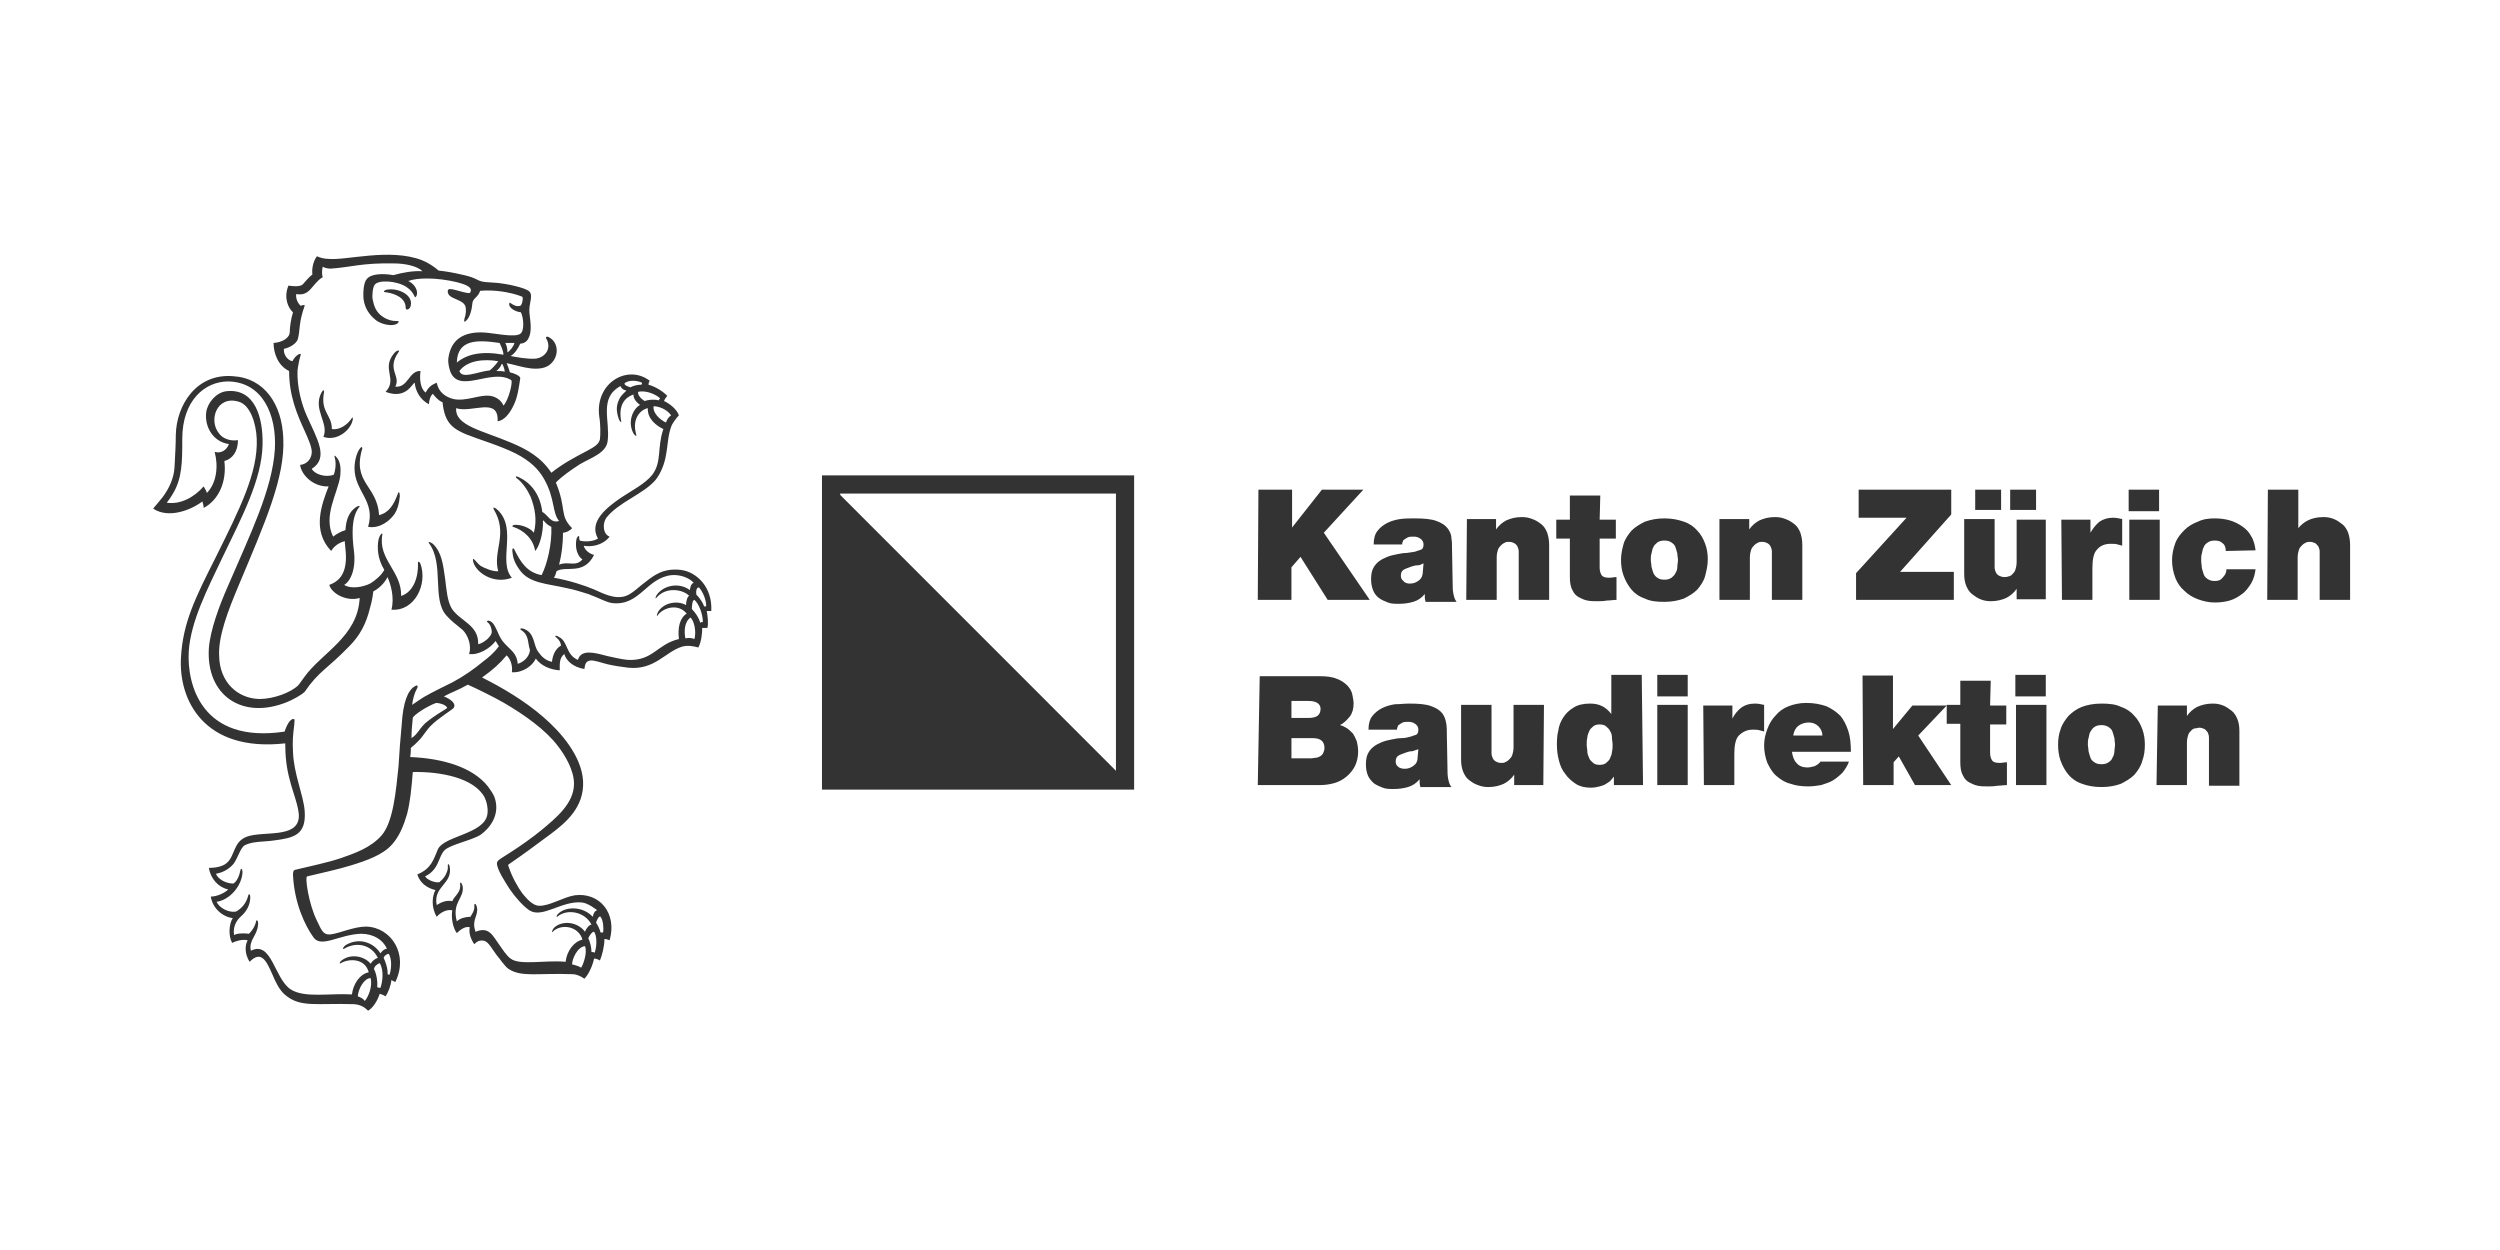 <svg width="220" height="110" viewBox="0 0 220 110" fill="none" xmlns="http://www.w3.org/2000/svg">
<path d="M45.783 30.239C45.613 30.64 45.271 31.157 44.929 31.329C45.499 31.444 46.467 31.616 47.151 31.559C48.006 31.444 48.575 30.64 48.063 29.78C48.006 29.722 48.063 29.55 48.291 29.665C49.373 30.239 49.145 31.846 48.006 32.305C46.923 32.706 45.556 32.133 44.587 31.96C44.701 32.247 44.815 32.534 44.872 32.764C45.157 32.821 45.783 33.051 45.783 33.28C45.67 34.026 45.556 34.944 45.214 35.633C44.929 36.264 44.416 37.01 43.789 37.068C43.903 34.887 41.51 36.379 40.142 35.92C40.029 37.469 42.422 37.871 44.986 38.961C46.353 39.535 47.607 40.224 48.519 41.601C49.544 40.797 50.399 40.338 51.709 39.65C52.222 39.363 52.678 39.133 52.792 38.674C52.849 38.273 52.849 37.297 52.735 36.666C52.336 33.682 55.242 32.018 57.179 33.51C57.123 33.567 57.066 33.739 57.066 33.854C57.692 34.026 58.319 34.428 58.718 34.83C58.604 35.002 58.49 35.117 58.433 35.289C58.946 35.518 59.573 36.035 59.744 36.551C59.516 36.781 59.231 37.182 59.117 37.412C58.775 38.215 58.775 39.191 58.604 40.051C58.49 40.797 58.148 41.658 57.692 42.232C56.61 43.495 54.444 44.183 53.362 45.56C53.02 46.019 53.02 46.995 53.647 47.224C53.02 48.028 51.994 48.143 51.368 48.028C51.481 48.487 51.994 48.774 52.279 48.831C51.368 50.667 49.772 49.749 48.974 50.266C48.917 50.495 48.86 50.667 48.746 50.84C50.057 51.069 51.481 51.528 52.279 51.873C52.963 52.16 54.046 52.791 55.071 52.446C55.698 52.217 56.268 51.586 56.838 51.184C57.578 50.61 58.376 49.979 59.915 50.151C61.282 50.323 62.707 51.643 62.593 53.766C62.422 53.766 62.308 53.766 62.194 53.766C62.251 54.111 62.365 54.799 62.251 55.258C62.023 55.258 61.909 55.258 61.795 55.258C61.795 55.66 61.738 56.463 61.453 56.98C61.054 56.865 60.484 56.75 59.972 56.922C58.547 57.381 57.578 58.988 55.299 58.759C54.786 58.701 54.046 58.587 53.533 58.472C53.02 58.357 52.279 58.07 51.937 58.127C51.538 58.185 51.481 58.472 51.425 58.873C50.399 58.701 49.829 58.127 49.658 57.554C49.202 57.898 49.259 58.472 49.259 58.988C48.405 58.931 47.607 58.587 47.151 57.955C46.866 58.587 46.011 59.218 45.043 59.16C45.1 58.759 45.043 58.127 44.587 57.668C44.017 58.357 43.39 58.931 42.422 59.619C44.131 60.48 46.125 61.628 47.835 63.12C49.373 64.44 51.197 66.563 51.311 68.743C51.425 71.039 49.772 72.416 48.462 73.392C47.151 74.367 46.068 75.171 44.815 76.031C44.701 76.089 44.701 76.146 44.758 76.261C45.043 77.121 45.499 77.982 46.011 78.671C46.296 79.015 46.866 79.704 47.436 79.704C48.291 79.761 49.544 78.958 50.57 78.786C52.735 78.499 54.331 80.335 53.647 82.745C53.533 82.688 53.305 82.63 53.191 82.63C53.191 83.319 52.963 84.122 52.792 84.524C52.621 84.409 52.393 84.352 52.279 84.352C52.165 84.926 51.823 85.729 51.425 86.131C51.14 85.901 50.684 85.729 50.399 85.729C47.322 85.614 45.898 86.016 44.758 85.27C44.416 85.04 44.017 84.409 43.675 84.008C43.333 83.549 42.992 82.917 42.65 82.802C42.194 82.688 41.966 82.86 41.738 83.09C41.453 82.688 41.225 82.114 41.339 81.597C40.94 81.483 40.484 81.827 40.2 82.114C39.858 81.655 39.687 80.794 39.801 80.106C39.288 79.991 38.718 80.335 38.433 80.679C37.92 79.819 38.034 78.843 38.319 78.327C37.578 78.154 36.952 77.695 36.724 76.949C37.977 76.433 38.148 75.629 38.547 74.711C39.117 73.564 42.536 73.392 42.877 71.727C42.992 71.211 42.821 70.522 42.65 70.178C41.738 68.457 38.775 67.883 36.325 67.94C36.211 69.375 36.097 70.58 35.812 71.67C35.527 72.646 35.128 73.621 34.502 74.31C33.704 75.228 32.222 75.744 30.912 76.146C29.601 76.548 28.462 76.777 27.037 77.121C26.809 77.121 27.151 79.532 27.892 81.024C28.291 81.827 28.405 82.286 29.088 82.229C29.943 82.114 31.14 81.54 32.222 81.54C34.444 81.597 35.983 84.008 34.786 86.418C34.672 86.36 34.559 86.303 34.444 86.246C34.388 86.762 34.16 87.336 33.932 87.68C33.761 87.565 33.59 87.508 33.419 87.451C33.191 88.139 32.792 88.713 32.393 88.943C32.108 88.656 31.766 88.426 31.197 88.369C27.835 88.254 26.41 88.713 25.043 87.508C24.587 87.106 24.245 86.418 23.96 85.729C23.39 84.409 22.934 83.663 21.966 84.639C21.567 84.008 21.51 83.262 21.795 82.745C21.339 82.63 20.769 82.802 20.427 82.975C20.085 82.344 20.142 81.311 20.484 80.794C19.573 80.679 18.718 79.933 18.547 78.9C19.06 78.9 19.744 78.614 20.085 78.269C19.231 78.097 18.547 77.351 18.376 76.376C18.946 76.376 19.573 76.261 19.915 75.974C20.712 75.343 20.484 74.08 21.738 73.621C23.219 73.105 26.182 73.793 26.296 71.9C26.353 71.096 25.727 69.604 25.499 68.629C25.214 67.596 25.1 66.563 25.1 65.415C17.92 66.219 15.698 61.571 15.926 57.84C16.097 54.799 17.18 52.619 18.946 49.118C21.111 44.757 22.707 41.601 22.593 38.617C22.536 37.24 22.023 35.633 20.997 35.346C19.06 34.772 18.319 37.01 19.288 38.158C19.573 38.559 20.2 38.846 20.94 38.732C20.94 39.765 20.427 40.396 19.744 40.568C19.972 42.404 19.231 44.011 17.92 44.7C17.92 44.47 17.863 44.298 17.806 44.126C16.838 44.872 14.843 45.675 13.476 44.757C13.875 44.298 14.046 44.068 14.331 43.724C14.843 43.035 15.299 42.117 15.356 41.142C15.413 40.109 15.47 39.076 15.47 38.273C15.527 35.633 17.294 32.821 20.541 33.108C23.276 33.28 24.815 35.575 24.929 38.559C25.1 42.002 23.333 45.962 20.997 51.528C20.085 53.709 19.174 56.004 19.288 57.783C19.345 59.964 20.826 61.456 22.821 61.513C24.074 61.513 25.613 60.939 26.239 60.308C26.353 60.193 26.41 60.078 26.752 59.619C28.291 57.439 31.482 56.062 31.652 52.619C30.57 52.963 29.202 52.274 28.974 51.471C29.943 51.127 30.627 50.323 30.399 48.315C30.399 48.143 30.342 47.856 30.342 47.626C29.829 47.741 29.373 48.085 29.145 48.487C27.436 46.708 28.291 44.413 28.917 42.806C27.607 42.863 26.524 41.83 26.41 40.912C27.037 40.855 27.436 40.338 27.436 39.765C27.436 39.306 27.094 38.559 26.866 38.043C26.125 36.436 25.442 34.83 25.442 32.649C24.473 32.19 24.074 31.1 24.074 30.181C24.872 30.124 25.499 29.722 25.499 29.206C25.499 28.804 25.613 28.001 25.784 27.484C25.385 27.14 24.929 26.222 25.385 25.132C25.727 25.189 26.296 25.246 26.581 25.074C26.695 25.017 27.037 24.5 27.493 24.156C27.436 23.812 27.493 23.066 27.892 22.549C28.12 22.664 28.519 22.779 28.86 22.779C30.456 22.951 34.274 21.803 37.123 22.894C37.692 23.123 38.205 23.468 38.604 23.812C39.174 23.869 39.858 23.984 40.598 24.156C41.966 24.443 41.909 24.673 42.479 24.787C42.707 24.845 43.276 24.845 43.846 24.902C44.473 24.959 46.239 25.304 46.581 25.648C46.923 25.992 46.581 26.624 46.581 27.312C46.581 27.944 46.923 29.091 46.467 29.837C46.353 30.067 46.068 30.239 45.783 30.239ZM34.672 23.181C31.823 23.123 30.855 23.525 29.088 23.64C28.747 23.64 28.462 23.525 28.405 23.468C28.348 23.64 28.291 24.156 28.405 24.386C27.436 24.959 27.322 26.107 26.068 25.878C26.011 26.222 26.182 26.681 26.467 26.911C26.581 26.853 26.866 26.796 26.809 26.911C26.296 28.345 26.41 28.976 26.239 29.722C26.182 30.181 25.556 30.583 24.986 30.698C24.929 31.1 25.214 31.673 25.727 31.788C26.068 31.157 26.524 31.042 26.467 31.214C26.353 31.559 26.239 32.133 26.182 32.592C26.125 34.026 26.524 35.518 26.98 36.551C27.892 38.617 28.974 40.281 27.436 41.257C27.664 41.716 28.633 42.06 29.373 41.773C29.658 40.97 29.487 40.338 29.43 40.166C29.43 40.109 29.487 40.051 29.544 40.166C30 40.568 30 41.314 29.943 41.888C29.715 43.437 28.405 45.388 29.316 47.224C29.601 46.995 30 46.765 30.399 46.651C30.456 45.675 30.741 45.044 31.311 44.642C31.652 44.413 31.709 44.585 31.596 44.642C30.912 45.503 30.969 47.052 31.14 48.429C31.368 50.151 30.798 51.184 30.285 51.471C30.912 51.873 31.994 51.643 32.564 51.356C32.963 51.127 33.59 50.61 33.818 50.151C33.191 49.118 33.191 48.143 33.305 47.511C33.419 46.995 33.704 46.823 33.647 47.052C33.248 49.233 35.356 50.266 35.299 52.446C36.382 52.102 36.838 50.782 36.781 49.52C36.781 49.348 36.952 49.462 37.009 49.635C37.635 51.413 36.496 53.824 34.444 53.651C34.729 52.619 34.388 51.413 34.103 50.782C33.818 51.356 33.305 51.815 32.849 52.045C32.792 52.619 32.678 53.078 32.564 53.479C32.222 54.914 31.652 55.947 30.741 56.865C28.803 58.873 28.063 59.046 26.809 60.882C26.524 61.169 25.67 61.628 25.214 61.8C21.339 63.349 18.148 61.226 18.376 57.094C18.49 55.43 19.345 53.192 20.029 51.643C22.023 46.995 23.96 43.093 24.188 39.535C24.359 36.494 23.105 33.624 20.085 33.567C18.034 33.567 16.04 35.231 16.04 38.617C16.04 40.625 16.04 42.117 15.185 43.495C15.014 43.781 14.9 43.954 14.672 44.24C15.869 44.413 17.066 43.781 17.92 42.806C17.977 42.921 18.148 43.15 18.205 43.38C19.06 42.519 19.231 41.027 18.889 39.765C19.459 39.937 19.972 39.592 20.142 39.076C18.832 38.904 17.977 37.641 18.148 36.264C18.262 35.461 19.003 34.543 19.915 34.428C22.422 34.141 23.162 36.723 23.105 39.133C23.049 42.232 21.225 45.618 19.573 49.061C18.262 51.815 16.781 54.684 16.61 57.324C16.439 60.251 17.749 65.473 25.043 64.382C25.328 63.522 25.67 63.177 25.898 63.292C25.954 63.349 25.898 63.464 25.898 63.751C25.784 64.669 25.727 65.186 25.784 66.161C25.84 68.055 26.695 69.948 26.809 71.326C26.98 73.506 25.84 73.736 24.074 73.965C23.333 74.08 22.251 74.023 21.567 74.367C21.168 74.539 20.94 75.515 20.541 76.031C20.142 76.49 19.63 76.777 19.003 76.892C19.174 77.351 19.858 77.753 20.541 77.753C20.826 77.581 21.054 77.121 21.168 76.548C21.168 76.433 21.339 76.376 21.339 76.777C21.282 77.925 20.256 79.187 19.06 79.359C19.288 79.876 20.085 80.335 20.769 80.22C21.282 79.933 21.681 79.474 21.852 78.786C21.909 78.614 22.023 78.671 22.023 78.958C22.023 79.646 21.681 80.22 21.225 80.622C20.769 81.024 20.484 81.597 20.598 82.286C20.883 82.114 21.51 82.114 21.909 82.171C22.137 81.942 22.422 81.597 22.536 81.081C22.536 80.909 22.764 80.966 22.707 81.368C22.65 82.344 21.852 82.745 22.08 83.663C23.903 82.745 24.131 86.073 25.556 87.049C26.752 87.852 28.974 87.393 30.969 87.508C31.083 86.59 31.652 85.729 32.45 85.557C32.108 84.294 30.684 84.352 30 84.754C29.829 84.868 29.886 84.639 30.057 84.524C30.855 83.893 32.051 84.122 32.621 84.811C32.735 84.581 33.02 84.352 33.248 84.294C32.678 83.09 31.311 82.86 30.285 83.491C30.114 83.606 30.171 83.319 30.456 83.147C31.652 82.458 32.906 82.975 33.476 83.893C33.59 83.721 33.818 83.491 34.046 83.491C33.704 82.688 32.849 82.171 31.766 82.171C29.886 82.229 28.291 83.434 27.607 82.516C26.809 81.425 25.898 79.417 25.784 77.007C25.784 76.835 25.784 76.605 25.954 76.548C27.379 76.203 28.803 75.916 30 75.515C31.311 75.056 32.621 74.597 33.59 73.506C34.615 72.301 34.843 69.604 35.071 67.424C35.128 66.391 35.242 64.841 35.356 63.694C35.47 61.857 35.869 60.71 36.553 60.365C36.724 60.251 36.838 60.365 36.667 60.652C36.496 60.939 36.325 61.513 36.268 62.029C36.61 61.8 37.009 61.513 37.294 61.341C38.205 60.825 38.832 60.538 39.858 60.021C40.826 59.505 41.795 58.816 42.479 58.242C42.934 57.898 43.447 57.496 43.903 56.865C43.789 56.693 43.675 56.521 43.618 56.406C43.105 57.094 42.08 57.668 41.282 57.554C41.51 56.865 41.225 55.947 40.712 55.43C40.086 54.914 39.687 54.627 39.288 54.168C37.977 52.733 39.117 49.635 37.749 47.798C37.635 47.626 37.863 47.684 38.091 47.856C38.889 48.602 39.003 49.749 39.174 50.954C39.288 51.815 39.345 52.848 39.744 53.537C40.484 54.684 42.137 54.971 42.08 56.693C42.593 56.578 43.276 56.004 43.276 55.602C43.276 55.373 43.162 54.914 42.877 54.742C42.821 54.684 42.877 54.57 43.048 54.627C43.447 54.742 43.618 55.258 43.789 55.602C43.96 56.004 44.131 56.349 44.416 56.635C44.929 57.209 45.499 57.496 45.556 58.414C46.011 58.3 46.581 57.84 46.638 57.209C46.41 56.521 46.581 55.889 45.84 55.43C45.727 55.373 45.783 55.201 46.182 55.373C47.094 55.775 46.923 56.808 47.379 57.381C47.664 57.783 48.006 58.127 48.575 58.242C48.633 57.668 48.86 57.094 49.373 56.808C49.316 56.521 49.259 56.349 48.917 56.062C48.803 56.004 48.86 55.832 49.202 56.062C50 56.463 49.772 57.611 50.855 58.07C51.14 57.094 52.336 57.439 53.419 57.726C53.989 57.84 54.615 58.013 55.242 58.07C57.464 58.185 57.806 56.693 59.744 56.234C59.63 55.258 59.801 54.398 60.427 53.996C59.63 53.02 58.262 53.537 57.863 54.168C57.749 54.283 57.806 54.053 57.92 53.824C58.49 52.963 59.687 52.848 60.37 53.25C60.37 52.963 60.484 52.446 60.655 52.446C60.142 51.873 58.604 51.586 57.749 52.619C57.635 52.733 57.692 52.504 57.806 52.332C58.433 51.471 59.801 51.241 60.712 51.93C60.712 51.758 60.826 51.299 61.054 51.299C60.655 50.84 59.858 50.553 59.117 50.61C56.895 50.84 56.325 53.307 53.932 53.078C53.362 53.02 52.849 52.676 51.766 52.274C51.197 52.102 50.513 51.873 49.886 51.758C48.177 51.356 46.581 51.356 45.727 50.151C45.442 49.749 45.157 49.29 45.1 48.602C45.043 48.257 45.157 48.143 45.271 48.372C45.783 49.405 46.353 50.381 47.664 50.61C48.177 49.577 48.575 47.856 48.519 46.364C47.949 46.077 47.949 45.847 47.778 45.79C47.835 46.938 47.436 48.143 47.094 48.487C46.923 47.397 46.068 46.651 45.157 46.364C45.043 46.364 45.043 46.134 45.499 46.192C45.84 46.192 46.638 46.421 46.98 46.88C47.265 45.79 47.094 44.757 46.695 43.724C46.467 43.208 46.011 42.462 45.442 42.06C45.328 41.945 45.385 41.83 45.783 42.06C46.809 42.576 47.55 43.609 47.721 45.044C48.234 45.331 48.462 46.077 49.202 45.847C48.575 45.101 48.86 43.896 47.892 42.175C47.379 41.257 46.638 40.568 45.442 39.937C43.96 39.191 42.137 38.674 40.997 38.215C39.801 37.699 39.117 37.182 38.946 35.403C38.547 35.231 38.319 34.944 38.091 34.657C37.863 34.83 37.749 35.289 37.749 35.575C36.952 35.174 36.553 34.37 36.496 33.682C36.268 33.739 35.755 35.174 33.932 34.485C35.014 33.338 33.533 32.477 34.672 31.1C34.9 30.813 35.242 30.755 35.071 30.985C33.989 32.534 35.299 33.051 34.786 34.026C35.926 34.141 35.983 32.592 37.009 32.649C36.895 33.338 37.009 34.256 37.464 34.543C37.692 34.084 37.977 33.854 38.433 33.682C38.604 34.543 39.231 34.944 39.915 35.117C40.997 35.346 42.194 34.715 43.105 34.83C43.618 34.887 44.131 35.231 44.302 35.69C44.758 35.231 45.157 33.567 44.986 33.452C43.276 32.362 40.427 34.715 39.63 32.706C39.516 32.362 39.402 31.903 39.459 31.501C39.687 29.895 40.769 29.148 42.65 29.263C43.504 29.321 45.271 29.722 45.783 29.378C46.182 29.091 46.068 27.944 45.84 27.484C45.328 27.427 44.758 27.083 44.815 26.738C44.815 26.394 45.157 27.083 45.783 26.911C45.955 26.853 46.068 26.165 45.955 26.107C44.929 25.706 43.504 25.476 42.251 25.591C42.08 26.165 41.624 26.222 41.567 26.681C41.51 27.427 41.282 28.058 40.94 28.288C40.826 28.345 40.826 28.23 40.883 28.001C40.997 27.714 41.054 27.198 40.94 26.911C40.655 26.279 39.402 26.337 39.402 25.648C39.402 25.361 39.573 25.361 40.769 25.706C41.282 25.82 41.339 25.82 41.396 25.706C41.624 25.246 40.883 25.017 40.257 24.845C38.376 24.386 36.667 24.443 35.926 24.73C36.667 25.074 36.838 25.82 36.61 26.107C36.439 26.337 36.553 25.763 35.755 25.246C34.843 24.673 33.248 24.615 32.963 25.074C32.792 25.304 32.735 26.05 32.792 26.337C32.906 26.911 33.077 27.484 33.704 27.886C34.559 28.46 35.185 28.116 35.071 28.345C34.9 28.747 33.761 28.689 33.077 28.173C32.507 27.714 32.108 27.14 31.994 26.337C31.937 25.763 31.994 24.845 32.279 24.558C32.621 24.099 33.647 24.041 34.615 24.213C35.413 23.984 36.382 23.812 37.179 23.869C36.724 23.41 35.641 23.181 34.672 23.181ZM40.2 31.903C41.111 31.157 42.365 30.87 44.302 31.214C44.302 30.87 44.074 30.411 43.96 30.181C42.023 29.895 40.257 29.837 40.2 31.903ZM44.473 30.181C44.587 30.411 44.644 30.698 44.644 30.813C44.644 30.927 44.644 31.042 44.701 30.985C44.872 30.87 45.214 30.468 45.271 30.181C45.043 30.181 44.644 30.181 44.473 30.181ZM40.427 32.649C40.655 33.395 42.023 32.706 43.105 32.592C43.447 32.305 43.675 32.018 43.846 31.788C42.536 31.559 41.111 31.731 40.427 32.649ZM44.188 32.018C44.131 32.018 44.131 32.075 44.074 32.19C44.017 32.305 43.846 32.534 43.675 32.649C43.846 32.649 44.245 32.649 44.416 32.706C44.416 32.477 44.245 32.075 44.188 32.018ZM56.496 33.682C56.154 33.51 55.47 33.395 55.014 33.682C54.843 33.797 55.071 33.969 55.47 34.084C55.812 33.911 56.154 33.854 56.439 33.854C56.496 33.797 56.496 33.797 56.496 33.682ZM54.444 36.838C54.217 36.149 54.217 35.69 54.502 35.117C54.615 34.83 54.957 34.543 55.128 34.37C54.786 34.313 54.615 34.084 54.615 33.969C52.678 35.002 53.704 37.01 53.476 38.789C53.362 39.879 51.994 40.281 51.026 40.855C50.228 41.371 49.487 41.888 48.917 42.462C49.886 44.814 49.202 45.331 50.342 46.478C50.171 46.708 49.772 46.88 49.544 46.88C49.544 47.856 49.43 48.774 49.202 49.692C50 49.348 50.627 49.922 51.254 49.233C50.627 48.774 50.627 47.856 50.741 47.397C50.855 47.11 50.969 47.167 50.969 47.224C50.969 47.339 50.969 47.511 51.026 47.569C51.368 47.684 52.165 47.684 52.621 47.397C51.766 45.905 53.419 44.642 54.672 43.781C55.527 43.208 56.781 42.576 57.407 41.773C58.262 40.625 57.806 39.42 58.376 37.756C57.749 37.469 56.952 36.838 57.009 35.92C56.382 36.035 55.584 36.838 55.983 38.215C56.04 38.445 55.926 38.387 55.755 38.158C55.185 37.125 55.698 35.977 56.325 35.633C55.983 35.403 55.698 35.002 55.755 34.715C54.729 35.059 54.444 35.977 54.672 37.125C54.729 37.182 54.559 37.182 54.444 36.838ZM58.091 35.059C57.749 34.715 56.838 34.313 56.154 34.485C56.097 34.772 56.439 35.117 56.724 35.289C57.066 35.174 57.521 35.117 57.977 35.231C57.977 35.174 58.034 35.117 58.091 35.059ZM59.06 36.551C58.661 35.977 57.92 35.748 57.521 35.748C57.407 36.322 58.091 36.953 58.604 37.182C58.718 36.838 58.889 36.666 59.06 36.551ZM61.282 52.332C61.567 52.619 61.852 53.02 61.966 53.365C62.023 53.365 62.08 53.365 62.137 53.365C62.194 52.906 61.852 52.045 61.51 51.7C61.282 51.643 61.225 52.102 61.282 52.332ZM61.852 54.742C61.852 54.053 61.51 53.135 61.111 52.791C60.94 52.791 60.883 53.25 60.883 53.594C61.225 53.938 61.51 54.398 61.624 54.799C61.681 54.742 61.795 54.742 61.852 54.742ZM60.769 54.34C60.2 54.742 60.2 55.602 60.313 56.176C60.598 56.119 60.826 56.119 61.111 56.234C61.282 55.602 61.111 54.684 60.769 54.34ZM51.197 79.417C49.43 79.245 47.721 80.852 46.581 80.106C46.068 79.761 45.385 79.015 44.872 78.269C44.587 77.81 43.675 76.49 43.732 75.916C43.789 75.687 44.131 75.515 44.758 75.113C45.84 74.424 46.809 73.736 47.721 72.99C48.803 72.072 50.513 70.752 50.513 68.973C50.513 67.768 49.715 66.448 49.088 65.645C48.006 64.21 46.125 62.89 44.359 61.857C43.561 61.398 42.08 60.652 41.168 60.251C40.257 60.767 39.801 60.882 39.06 61.283C39.63 61.513 40.086 61.857 39.972 62.202C39.915 62.374 39.744 62.431 39.117 62.89C38.718 63.177 38.262 63.522 38.034 63.751C37.521 64.21 37.294 64.727 36.838 65.186C36.553 65.473 36.439 65.587 36.154 65.817C36.154 66.046 36.154 66.276 36.097 66.62C39.003 66.735 41.624 67.538 42.934 69.203C43.105 69.432 43.39 69.834 43.504 70.121C44.074 71.67 43.105 72.875 42.308 73.449C41.51 73.965 39.63 74.31 39.117 74.826C38.718 75.228 38.661 75.916 38.205 76.49C37.977 76.777 37.749 76.949 37.407 77.121C37.578 77.408 38.205 77.695 38.661 77.638C38.832 77.466 39.003 77.351 39.174 77.064C39.288 76.835 39.459 76.548 39.402 76.146C39.402 76.031 39.516 75.974 39.573 76.261C39.858 77.81 38.091 77.982 38.433 79.646C38.775 79.417 39.288 79.187 39.801 79.302C39.915 79.015 40.142 78.843 40.313 78.556C40.427 78.384 40.541 78.154 40.484 77.753C40.484 77.638 40.598 77.581 40.712 77.982C40.883 79.073 39.744 79.359 40.2 81.081C40.484 80.794 40.997 80.679 41.396 80.679C41.51 80.45 41.795 80.163 41.738 79.646C41.738 79.532 41.852 79.417 41.966 79.819C42.137 80.622 41.453 80.909 41.852 81.999C43.048 81.483 43.39 82.401 43.903 83.09C44.188 83.491 44.587 84.122 44.929 84.352C45.727 84.983 48.006 84.467 49.772 84.639C49.886 83.663 50.513 82.86 51.254 82.688C50.912 81.483 49.373 81.253 48.633 81.999C48.519 82.114 48.575 81.827 48.803 81.597C49.544 80.966 50.855 81.138 51.481 81.999C51.596 81.655 51.88 81.368 52.051 81.368C51.481 80.22 49.886 79.933 49.031 80.679C48.974 80.737 48.917 80.565 49.202 80.335C49.886 79.761 51.311 79.761 52.165 80.679C52.222 80.335 52.393 80.106 52.564 80.106C52.393 79.991 51.766 79.474 51.197 79.417ZM38.376 61.857C37.464 62.202 36.382 62.948 36.325 63.177C36.268 63.694 36.211 64.382 36.211 64.956C36.781 64.612 36.952 63.981 37.635 63.464C38.832 62.546 39.402 62.374 39.345 62.259C39.174 61.972 38.604 61.857 38.376 61.857ZM53.077 82.056C53.134 81.655 53.077 80.966 52.849 80.679C52.735 80.565 52.564 80.852 52.45 81.196C52.621 81.425 52.792 81.827 52.849 82.056C52.963 82.056 53.02 82.056 53.077 82.056ZM51.766 82.573C51.937 82.86 52.051 83.434 52.051 83.778C52.108 83.778 52.222 83.778 52.336 83.835C52.564 83.147 52.507 82.286 52.279 81.999C52.165 81.942 51.88 82.286 51.766 82.573ZM50.342 84.868C50.627 84.926 50.969 85.04 51.14 85.155C51.311 84.926 51.709 83.835 51.481 83.262C50.798 83.319 50.342 84.409 50.342 84.868ZM34.274 85.787C34.502 85.098 34.444 84.294 34.217 83.95C34.16 83.893 33.818 84.065 33.761 84.294C33.932 84.639 34.16 85.327 34.103 85.729C34.16 85.729 34.217 85.787 34.274 85.787ZM32.906 85.27C33.134 85.672 33.248 86.418 33.191 86.877C33.248 86.877 33.362 86.934 33.476 86.934C33.647 86.475 33.818 85.442 33.419 84.754C33.248 84.811 32.963 84.983 32.906 85.27ZM31.482 87.68C31.709 87.738 31.994 87.91 32.108 88.082C32.393 87.738 32.792 86.877 32.621 86.073C32.051 86.073 31.538 86.992 31.482 87.68Z" fill="#333333"/>
<path d="M36.154 26.853C36.097 27.255 35.698 27.37 35.698 27.083C35.698 26.222 34.786 25.82 33.875 25.706C33.647 25.706 33.875 25.476 34.16 25.476C35.071 25.361 36.325 25.935 36.154 26.853Z" fill="#333333"/>
<path d="M28.518 34.485C28.177 36.322 29.202 36.436 29.202 37.756C29.829 37.871 30.57 37.412 30.969 36.781C31.026 36.666 31.083 36.781 31.026 37.01C30.798 37.928 29.601 38.846 28.462 38.445C28.974 37.24 27.493 36.035 28.291 34.543C28.462 34.256 28.518 34.313 28.518 34.485Z" fill="#333333"/>
<path d="M31.709 39.42C31.823 39.306 31.88 39.306 31.88 39.478C30.969 42.519 33.191 42.691 33.362 45.331C34.273 45.101 34.672 44.355 35.014 43.437C35.071 43.208 35.185 43.322 35.185 43.667C35.128 44.355 34.957 44.872 34.729 45.216C34.33 45.79 33.476 46.536 32.393 46.364C33.077 44.068 31.197 43.265 31.197 41.199C31.197 40.625 31.367 39.822 31.709 39.42Z" fill="#333333"/>
<path d="M43.447 44.814C43.39 44.7 43.39 44.527 43.789 44.872C45.556 46.536 43.789 49.405 45.043 50.84C43.39 51.471 41.795 50.323 41.624 49.348C41.567 48.889 41.909 49.52 42.308 49.807C42.706 50.036 43.447 50.323 43.846 50.266C43.333 48.487 44.758 46.995 43.447 44.814Z" fill="#333333"/>
<path d="M110.684 52.791H113.647V49.922L114.445 49.003L116.838 52.791H120.541L116.496 46.88L119.972 43.093H116.325L113.704 46.421V43.093H110.741L110.684 52.791ZM127.778 48.315C127.778 47.971 127.778 47.626 127.721 47.339C127.721 46.995 127.55 46.708 127.379 46.478C127.151 46.192 126.866 46.019 126.41 45.847C125.954 45.675 125.328 45.618 124.473 45.618C124.074 45.618 123.618 45.618 123.219 45.675C122.821 45.733 122.422 45.847 122.08 46.019C121.738 46.192 121.453 46.421 121.225 46.708C120.997 46.995 120.883 47.397 120.883 47.913H123.39C123.39 47.856 123.39 47.741 123.447 47.684C123.447 47.569 123.504 47.511 123.618 47.454C123.675 47.397 123.789 47.339 123.903 47.282C124.017 47.224 124.188 47.224 124.416 47.224C124.644 47.224 124.815 47.282 124.986 47.397C125.157 47.511 125.271 47.684 125.271 47.913C125.271 48.143 125.214 48.315 125.043 48.372C124.872 48.429 124.701 48.487 124.53 48.544C124.302 48.602 124.074 48.602 123.789 48.659C123.504 48.659 123.219 48.717 122.935 48.774C122.65 48.831 122.365 48.889 122.08 49.003C121.795 49.118 121.567 49.233 121.339 49.405C121.111 49.577 120.94 49.807 120.826 50.036C120.712 50.266 120.655 50.61 120.655 50.954C120.655 51.299 120.712 51.643 120.826 51.93C120.94 52.217 121.111 52.446 121.339 52.619C121.567 52.791 121.852 52.906 122.137 53.02C122.422 53.135 122.764 53.135 123.105 53.135C123.561 53.135 123.96 53.078 124.359 52.963C124.758 52.848 125.1 52.619 125.385 52.274C125.385 52.389 125.385 52.504 125.385 52.619C125.385 52.733 125.442 52.848 125.442 52.963H128.177C128.006 52.733 127.949 52.504 127.892 52.217C127.835 51.93 127.835 51.643 127.835 51.413L127.778 48.315ZM125.214 50.266C125.214 50.61 125.1 50.897 124.872 51.069C124.644 51.241 124.416 51.356 124.074 51.356C123.846 51.356 123.618 51.299 123.504 51.127C123.333 51.012 123.276 50.84 123.276 50.667C123.276 50.438 123.333 50.266 123.504 50.151C123.675 50.036 123.903 49.979 124.188 49.864C124.359 49.807 124.53 49.749 124.758 49.749C124.986 49.749 125.1 49.635 125.271 49.577L125.214 50.266ZM129.031 52.791H131.709V49.061C131.709 48.774 131.766 48.544 131.823 48.372C131.88 48.2 131.994 48.085 132.108 47.971C132.222 47.856 132.336 47.798 132.45 47.741C132.564 47.684 132.678 47.684 132.792 47.684C133.02 47.684 133.134 47.741 133.248 47.798C133.362 47.856 133.476 47.971 133.533 48.085C133.59 48.2 133.647 48.372 133.647 48.544C133.647 48.717 133.647 48.889 133.647 49.118V52.791H136.325V47.971C136.325 47.569 136.268 47.224 136.154 46.88C136.04 46.593 135.869 46.306 135.641 46.134C135.413 45.962 135.185 45.79 134.843 45.675C134.558 45.56 134.274 45.503 133.932 45.503C133.362 45.503 132.963 45.618 132.564 45.79C132.222 45.962 131.88 46.249 131.653 46.593V45.675H129.088L129.031 52.791ZM140.826 43.609H138.148V45.733H136.952V47.397H138.148V50.782C138.148 51.241 138.205 51.643 138.376 51.93C138.49 52.217 138.718 52.446 138.946 52.561C139.174 52.676 139.402 52.791 139.687 52.848C139.972 52.906 140.256 52.906 140.541 52.906C140.826 52.906 141.111 52.906 141.396 52.848C141.681 52.848 141.966 52.791 142.251 52.791V50.782C142.023 50.782 141.852 50.84 141.624 50.84C141.282 50.84 141.054 50.782 140.94 50.61C140.826 50.438 140.769 50.208 140.769 49.922V47.397H142.194V45.733H140.769L140.826 43.609ZM147.607 49.864C147.607 50.094 147.55 50.266 147.436 50.438C147.379 50.61 147.208 50.725 147.094 50.84C146.923 50.954 146.752 51.012 146.467 51.012C146.182 51.012 146.011 50.954 145.841 50.84C145.67 50.725 145.556 50.553 145.499 50.438C145.442 50.266 145.385 50.094 145.328 49.864C145.328 49.635 145.271 49.462 145.271 49.29C145.271 49.118 145.271 48.889 145.328 48.717C145.385 48.544 145.385 48.315 145.499 48.143C145.556 47.971 145.727 47.856 145.841 47.741C146.011 47.626 146.182 47.569 146.467 47.569C146.752 47.569 146.923 47.626 147.094 47.741C147.265 47.856 147.379 47.971 147.436 48.143C147.493 48.315 147.55 48.487 147.607 48.717C147.607 48.946 147.664 49.118 147.664 49.29C147.664 49.462 147.607 49.635 147.607 49.864ZM150.057 47.856C149.886 47.397 149.658 46.995 149.373 46.708C149.088 46.364 148.69 46.077 148.177 45.905C147.664 45.733 147.151 45.618 146.467 45.618C145.784 45.618 145.271 45.733 144.758 45.905C144.302 46.134 143.903 46.364 143.561 46.708C143.276 47.052 142.992 47.454 142.878 47.856C142.764 48.257 142.65 48.774 142.65 49.233C142.65 49.749 142.707 50.208 142.878 50.667C143.049 51.127 143.276 51.528 143.561 51.873C143.846 52.217 144.245 52.504 144.758 52.676C145.214 52.906 145.784 52.963 146.467 52.963C147.151 52.963 147.664 52.848 148.177 52.676C148.633 52.446 149.031 52.217 149.373 51.873C149.658 51.528 149.943 51.127 150.057 50.667C150.171 50.208 150.285 49.749 150.285 49.233C150.285 48.774 150.228 48.315 150.057 47.856ZM151.311 52.791H153.989V49.061C153.989 48.774 154.046 48.544 154.103 48.372C154.16 48.2 154.274 48.085 154.388 47.971C154.501 47.856 154.615 47.798 154.729 47.741C154.843 47.684 154.957 47.684 155.071 47.684C155.299 47.684 155.413 47.741 155.527 47.798C155.641 47.856 155.755 47.971 155.812 48.085C155.869 48.2 155.926 48.372 155.926 48.544C155.926 48.717 155.926 48.889 155.926 49.118V52.791H158.604V47.971C158.604 47.569 158.547 47.224 158.433 46.88C158.319 46.593 158.148 46.306 157.92 46.134C157.692 45.962 157.464 45.79 157.123 45.675C156.838 45.56 156.553 45.503 156.211 45.503C155.641 45.503 155.242 45.618 154.843 45.79C154.502 45.962 154.16 46.249 153.932 46.593V45.675H151.311V52.791ZM163.333 52.791H171.937V50.323H167.208L171.709 45.273V43.093H163.561V45.56H167.778L163.333 50.438V52.791ZM180.143 45.733H177.464V49.462C177.464 49.749 177.407 49.979 177.351 50.151C177.294 50.323 177.18 50.438 177.066 50.553C176.952 50.667 176.838 50.725 176.724 50.725C176.61 50.782 176.496 50.782 176.382 50.782C176.211 50.782 176.04 50.725 175.926 50.667C175.812 50.61 175.698 50.495 175.641 50.381C175.584 50.266 175.527 50.094 175.527 49.922C175.527 49.749 175.527 49.577 175.527 49.348V45.675H172.849V50.495C172.849 50.897 172.906 51.241 173.02 51.528C173.134 51.815 173.305 52.102 173.533 52.274C173.761 52.446 173.989 52.619 174.274 52.733C174.558 52.848 174.843 52.906 175.185 52.906C175.755 52.906 176.154 52.791 176.553 52.619C176.895 52.446 177.237 52.16 177.464 51.815V52.733H180.029V45.733H180.143ZM173.818 44.872H176.097V43.093H173.818V44.872ZM176.895 44.872H179.174V43.093H176.895V44.872ZM181.453 52.791H184.131V49.979C184.131 49.233 184.245 48.659 184.53 48.372C184.815 48.028 185.214 47.856 185.727 47.856C186.011 47.856 186.182 47.856 186.353 47.913C186.524 47.971 186.638 47.971 186.752 48.028V45.675C186.467 45.618 186.239 45.56 185.954 45.56C185.499 45.56 185.1 45.675 184.758 45.905C184.473 46.134 184.188 46.478 183.96 46.88V45.733H181.396L181.453 52.791ZM190 43.093H187.322V44.986H190V43.093ZM187.379 52.791H190.057V45.733H187.379V52.791ZM198.49 48.429C198.433 47.971 198.319 47.511 198.091 47.167C197.92 46.823 197.635 46.536 197.294 46.306C196.952 46.077 196.61 45.905 196.211 45.79C195.812 45.675 195.356 45.618 194.9 45.618C194.388 45.618 193.875 45.675 193.419 45.905C192.963 46.077 192.564 46.306 192.222 46.651C191.88 46.995 191.596 47.339 191.425 47.798C191.254 48.257 191.14 48.774 191.14 49.29C191.14 49.864 191.254 50.381 191.425 50.84C191.596 51.299 191.88 51.7 192.222 51.987C192.564 52.332 192.963 52.561 193.419 52.733C193.875 52.906 194.388 53.02 194.9 53.02C195.356 53.02 195.812 52.963 196.211 52.848C196.61 52.733 197.009 52.504 197.294 52.274C197.635 52.045 197.863 51.7 198.091 51.356C198.319 50.954 198.433 50.553 198.49 50.094H195.926C195.926 50.381 195.812 50.61 195.584 50.84C195.413 51.069 195.185 51.127 194.9 51.127C194.615 51.127 194.445 51.069 194.274 50.954C194.103 50.84 193.989 50.725 193.932 50.553C193.875 50.381 193.818 50.208 193.761 49.979C193.761 49.749 193.704 49.577 193.704 49.348C193.704 49.118 193.704 48.889 193.761 48.717C193.818 48.544 193.818 48.315 193.932 48.143C193.989 47.971 194.103 47.856 194.274 47.741C194.445 47.626 194.615 47.569 194.9 47.569C195.185 47.569 195.413 47.626 195.584 47.798C195.755 47.913 195.869 48.143 195.869 48.487L198.49 48.429ZM199.516 52.791H202.194V49.061C202.194 48.774 202.251 48.544 202.308 48.372C202.365 48.2 202.479 48.085 202.593 47.971C202.707 47.856 202.821 47.798 202.935 47.741C203.049 47.684 203.162 47.684 203.276 47.684C203.447 47.684 203.618 47.741 203.732 47.798C203.846 47.856 203.903 47.971 204.017 48.085C204.074 48.2 204.131 48.372 204.131 48.544C204.131 48.717 204.131 48.889 204.131 49.118V52.791H206.809V47.971C206.809 47.569 206.752 47.224 206.638 46.88C206.524 46.593 206.353 46.306 206.125 46.134C205.898 45.962 205.67 45.79 205.385 45.675C205.1 45.56 204.815 45.503 204.473 45.503C203.903 45.503 203.447 45.618 203.105 45.79C202.764 45.962 202.479 46.192 202.251 46.478V43.093H199.573L199.516 52.791Z" fill="#333333"/>
<path d="M113.647 61.685H115.185C115.47 61.685 115.755 61.743 115.926 61.857C116.097 61.972 116.211 62.144 116.211 62.374C116.211 62.661 116.097 62.89 115.926 63.005C115.755 63.12 115.47 63.177 115.185 63.177H113.647V61.685ZM110.684 69.088H116.154C116.553 69.088 117.009 69.03 117.407 68.916C117.806 68.801 118.148 68.629 118.49 68.342C118.775 68.112 119.06 67.768 119.231 67.424C119.402 67.079 119.516 66.62 119.516 66.161C119.516 65.817 119.459 65.473 119.402 65.243C119.288 64.956 119.174 64.727 119.06 64.554C118.889 64.382 118.718 64.21 118.547 64.095C118.376 63.981 118.148 63.866 117.92 63.809C118.262 63.636 118.547 63.349 118.775 63.062C119.003 62.776 119.117 62.374 119.117 61.915C119.117 61.685 119.06 61.398 119.003 61.111C118.946 60.825 118.775 60.538 118.547 60.308C118.319 60.078 117.977 59.849 117.635 59.734C117.237 59.562 116.724 59.505 116.097 59.505H110.855L110.684 69.088ZM113.647 64.956H115.527C116.211 64.956 116.553 65.243 116.553 65.817C116.553 65.989 116.496 66.161 116.439 66.276C116.382 66.391 116.268 66.505 116.154 66.563C116.04 66.62 115.926 66.678 115.812 66.678C115.698 66.678 115.527 66.735 115.356 66.735H113.647V64.956ZM127.322 64.612C127.322 64.267 127.322 63.923 127.265 63.636C127.208 63.292 127.094 63.005 126.923 62.776C126.695 62.489 126.41 62.316 125.954 62.144C125.499 61.972 124.872 61.915 124.017 61.915C123.618 61.915 123.162 61.972 122.764 61.972C122.365 62.03 121.966 62.144 121.624 62.316C121.282 62.489 120.997 62.718 120.769 63.005C120.541 63.292 120.427 63.694 120.427 64.21H122.935C122.935 64.153 122.935 64.038 122.992 63.981C122.992 63.866 123.049 63.809 123.162 63.751C123.219 63.694 123.333 63.636 123.447 63.579C123.561 63.522 123.732 63.522 123.96 63.522C124.188 63.522 124.359 63.579 124.53 63.694C124.701 63.809 124.815 63.981 124.815 64.21C124.815 64.44 124.758 64.612 124.587 64.669C124.416 64.727 124.245 64.784 124.074 64.841C123.846 64.899 123.618 64.956 123.333 64.956C123.049 64.956 122.764 65.013 122.479 65.071C122.194 65.128 121.909 65.186 121.624 65.3C121.339 65.415 121.111 65.53 120.883 65.702C120.655 65.874 120.484 66.104 120.37 66.333C120.256 66.563 120.2 66.907 120.2 67.251C120.2 67.653 120.256 67.94 120.37 68.227C120.484 68.514 120.655 68.686 120.883 68.916C121.111 69.088 121.396 69.203 121.681 69.317C121.966 69.432 122.308 69.432 122.65 69.432C123.105 69.432 123.504 69.375 123.903 69.26C124.302 69.145 124.644 68.916 124.929 68.571C124.929 68.686 124.929 68.801 124.929 68.916C124.929 69.03 124.986 69.145 124.986 69.26H127.721C127.55 69.03 127.493 68.801 127.436 68.514C127.379 68.227 127.379 67.94 127.379 67.711L127.322 64.612ZM124.758 66.563C124.758 66.965 124.644 67.194 124.416 67.366C124.188 67.538 123.96 67.653 123.618 67.653C123.39 67.653 123.162 67.596 123.049 67.481C122.878 67.366 122.821 67.194 122.821 67.022C122.821 66.792 122.878 66.62 123.049 66.505C123.219 66.391 123.447 66.333 123.732 66.219C123.903 66.161 124.074 66.104 124.302 66.104C124.473 66.046 124.644 65.989 124.815 65.932L124.758 66.563ZM135.869 62.03H133.191V65.76C133.191 66.046 133.134 66.276 133.077 66.448C133.02 66.62 132.906 66.735 132.792 66.85C132.678 66.965 132.564 67.022 132.45 67.079C132.336 67.137 132.222 67.137 132.108 67.137C131.88 67.137 131.766 67.079 131.653 67.022C131.539 66.965 131.425 66.85 131.368 66.735C131.311 66.62 131.254 66.448 131.254 66.276C131.254 66.104 131.254 65.932 131.254 65.702V62.03H128.576V66.85C128.576 67.251 128.633 67.596 128.747 67.883C128.86 68.17 129.031 68.457 129.259 68.629C129.487 68.801 129.715 68.973 130.057 69.088C130.342 69.203 130.627 69.26 130.969 69.26C131.539 69.26 131.937 69.145 132.336 68.973C132.678 68.801 133.02 68.514 133.248 68.17V69.088H135.812L135.869 62.03ZM141.852 66.161C141.852 66.391 141.738 66.563 141.681 66.735C141.624 66.907 141.453 67.022 141.339 67.137C141.225 67.251 140.997 67.309 140.769 67.309C140.541 67.309 140.313 67.251 140.2 67.137C140.086 67.022 139.915 66.907 139.858 66.735C139.801 66.563 139.687 66.391 139.687 66.161C139.687 65.932 139.63 65.76 139.63 65.53C139.63 65.3 139.63 65.128 139.687 64.899C139.687 64.669 139.801 64.497 139.858 64.325C139.915 64.153 140.086 64.038 140.2 63.923C140.313 63.809 140.541 63.751 140.769 63.751C140.997 63.751 141.225 63.809 141.339 63.923C141.453 64.038 141.624 64.153 141.681 64.325C141.795 64.497 141.852 64.669 141.852 64.899C141.852 65.128 141.909 65.3 141.909 65.53C141.909 65.76 141.909 65.932 141.852 66.161ZM144.473 59.39H141.795V62.833C141.567 62.546 141.339 62.316 140.997 62.144C140.655 61.972 140.313 61.915 139.915 61.915C139.345 61.915 138.832 62.03 138.49 62.259C138.091 62.489 137.806 62.776 137.578 63.12C137.351 63.464 137.18 63.866 137.123 64.325C137.009 64.784 137.009 65.186 137.009 65.587C137.009 66.046 137.066 66.448 137.18 66.907C137.294 67.366 137.464 67.768 137.749 68.112C137.977 68.457 138.319 68.743 138.661 68.973C139.003 69.203 139.459 69.317 139.972 69.317C140.313 69.317 140.541 69.26 140.769 69.203C140.997 69.145 141.168 69.088 141.339 68.973C141.51 68.858 141.624 68.801 141.738 68.686C141.852 68.571 141.909 68.457 142.023 68.342V69.088H144.587L144.473 59.39ZM148.519 59.39H145.841V61.284H148.519V59.39ZM145.841 69.088H148.519V62.03H145.841V69.088ZM149.943 69.088H152.621V66.333C152.621 65.587 152.735 65.013 153.02 64.727C153.305 64.44 153.704 64.21 154.217 64.21C154.502 64.21 154.672 64.21 154.843 64.267C155.014 64.325 155.128 64.325 155.242 64.382V62.03C154.957 61.972 154.729 61.915 154.445 61.915C153.932 61.915 153.59 62.03 153.248 62.259C152.963 62.489 152.678 62.776 152.45 63.235V62.087H149.886L149.943 69.088ZM162.878 66.161C162.878 65.473 162.821 64.841 162.65 64.325C162.479 63.809 162.251 63.349 161.966 63.005C161.624 62.661 161.225 62.374 160.712 62.144C160.2 61.972 159.63 61.857 158.946 61.857C158.376 61.857 157.863 61.972 157.407 62.144C156.952 62.316 156.553 62.603 156.268 62.948C155.926 63.292 155.698 63.694 155.527 64.153C155.356 64.612 155.242 65.071 155.242 65.587C155.242 66.161 155.356 66.678 155.527 67.137C155.755 67.596 155.983 67.998 156.325 68.284C156.667 68.571 157.066 68.858 157.578 68.973C158.034 69.145 158.604 69.203 159.117 69.203C159.516 69.203 159.915 69.145 160.256 69.088C160.598 68.973 160.997 68.858 161.282 68.686C161.567 68.514 161.852 68.284 162.137 67.998C162.365 67.711 162.593 67.366 162.707 67.022H160.2C160.086 67.194 159.915 67.309 159.687 67.424C159.459 67.481 159.231 67.538 159.06 67.538C158.661 67.538 158.319 67.424 158.091 67.137C157.863 66.907 157.749 66.563 157.692 66.161H162.878ZM157.806 64.727C157.863 64.325 158.034 64.038 158.262 63.866C158.49 63.694 158.832 63.579 159.174 63.579C159.516 63.579 159.801 63.694 160.029 63.923C160.256 64.153 160.37 64.44 160.37 64.727H157.806ZM163.96 69.088H166.638V67.079L167.094 66.563L168.519 69.088H171.709L168.804 64.727L171.311 62.087H168.291L166.581 64.153V59.447H163.903L163.96 69.088ZM175.185 59.906H172.507V62.03H171.311V63.694H172.507V67.079C172.507 67.538 172.564 67.94 172.735 68.227C172.849 68.514 173.077 68.743 173.305 68.858C173.533 68.973 173.761 69.088 174.046 69.145C174.331 69.203 174.615 69.203 174.9 69.203C175.185 69.203 175.47 69.203 175.755 69.145C176.04 69.145 176.325 69.088 176.61 69.088V67.079C176.382 67.079 176.211 67.137 175.983 67.137C175.641 67.137 175.413 67.079 175.299 66.907C175.185 66.735 175.128 66.505 175.128 66.219V63.751H176.553V62.087H175.128L175.185 59.906ZM180.029 59.39H177.351V61.284H180.029V59.39ZM177.407 69.088H180.086V62.03H177.407V69.088ZM186.068 66.104C186.068 66.276 186.011 66.505 185.898 66.678C185.841 66.85 185.727 66.965 185.556 67.079C185.385 67.194 185.214 67.251 184.929 67.251C184.644 67.251 184.473 67.194 184.302 67.079C184.131 66.965 184.017 66.85 183.96 66.678C183.903 66.505 183.846 66.333 183.789 66.104C183.789 65.874 183.732 65.702 183.732 65.53C183.732 65.358 183.732 65.128 183.789 64.956C183.846 64.784 183.846 64.554 183.96 64.382C184.074 64.21 184.131 64.095 184.302 63.981C184.473 63.866 184.644 63.809 184.929 63.809C185.157 63.809 185.385 63.866 185.556 63.981C185.727 64.095 185.841 64.21 185.898 64.382C185.954 64.554 186.011 64.727 186.068 64.956C186.068 65.128 186.125 65.358 186.125 65.53C186.125 65.702 186.068 65.932 186.068 66.104ZM188.519 64.153C188.348 63.694 188.12 63.292 187.835 63.005C187.55 62.661 187.151 62.374 186.638 62.202C186.182 61.972 185.613 61.915 184.929 61.915C184.245 61.915 183.675 62.03 183.219 62.202C182.764 62.374 182.365 62.661 182.023 63.005C181.738 63.349 181.453 63.751 181.339 64.153C181.168 64.612 181.111 65.071 181.111 65.53C181.111 65.989 181.168 66.505 181.339 66.965C181.51 67.424 181.738 67.825 182.023 68.17C182.308 68.514 182.707 68.801 183.219 68.973C183.675 69.145 184.245 69.26 184.929 69.26C185.613 69.26 186.182 69.145 186.638 68.973C187.094 68.743 187.493 68.514 187.835 68.17C188.12 67.825 188.405 67.424 188.519 66.965C188.69 66.505 188.747 66.046 188.747 65.53C188.747 65.071 188.69 64.612 188.519 64.153ZM189.772 69.088H192.45V65.358C192.45 65.071 192.507 64.841 192.564 64.669C192.621 64.497 192.735 64.382 192.849 64.267C192.963 64.153 193.077 64.095 193.191 64.095C193.305 64.095 193.419 64.038 193.533 64.038C193.704 64.038 193.875 64.095 193.989 64.153C194.103 64.21 194.16 64.325 194.274 64.44C194.331 64.554 194.388 64.727 194.388 64.899C194.388 65.071 194.388 65.243 194.388 65.473V69.145H197.066V64.325C197.066 63.923 197.009 63.579 196.895 63.292C196.781 63.005 196.61 62.718 196.382 62.546C196.154 62.374 195.926 62.202 195.641 62.087C195.356 61.972 195.071 61.915 194.729 61.915C194.16 61.915 193.761 62.03 193.362 62.202C193.02 62.374 192.678 62.661 192.45 63.005V62.087H189.886L189.772 69.088Z" fill="#333333"/>
<path d="M73.362 42.978L98.889 68.514H73.362V42.978Z" fill="#333333"/>
<path d="M73.134 42.634V68.686H99.003V42.634H73.134Z" stroke="#333333" stroke-width="1.6"/>
</svg>

